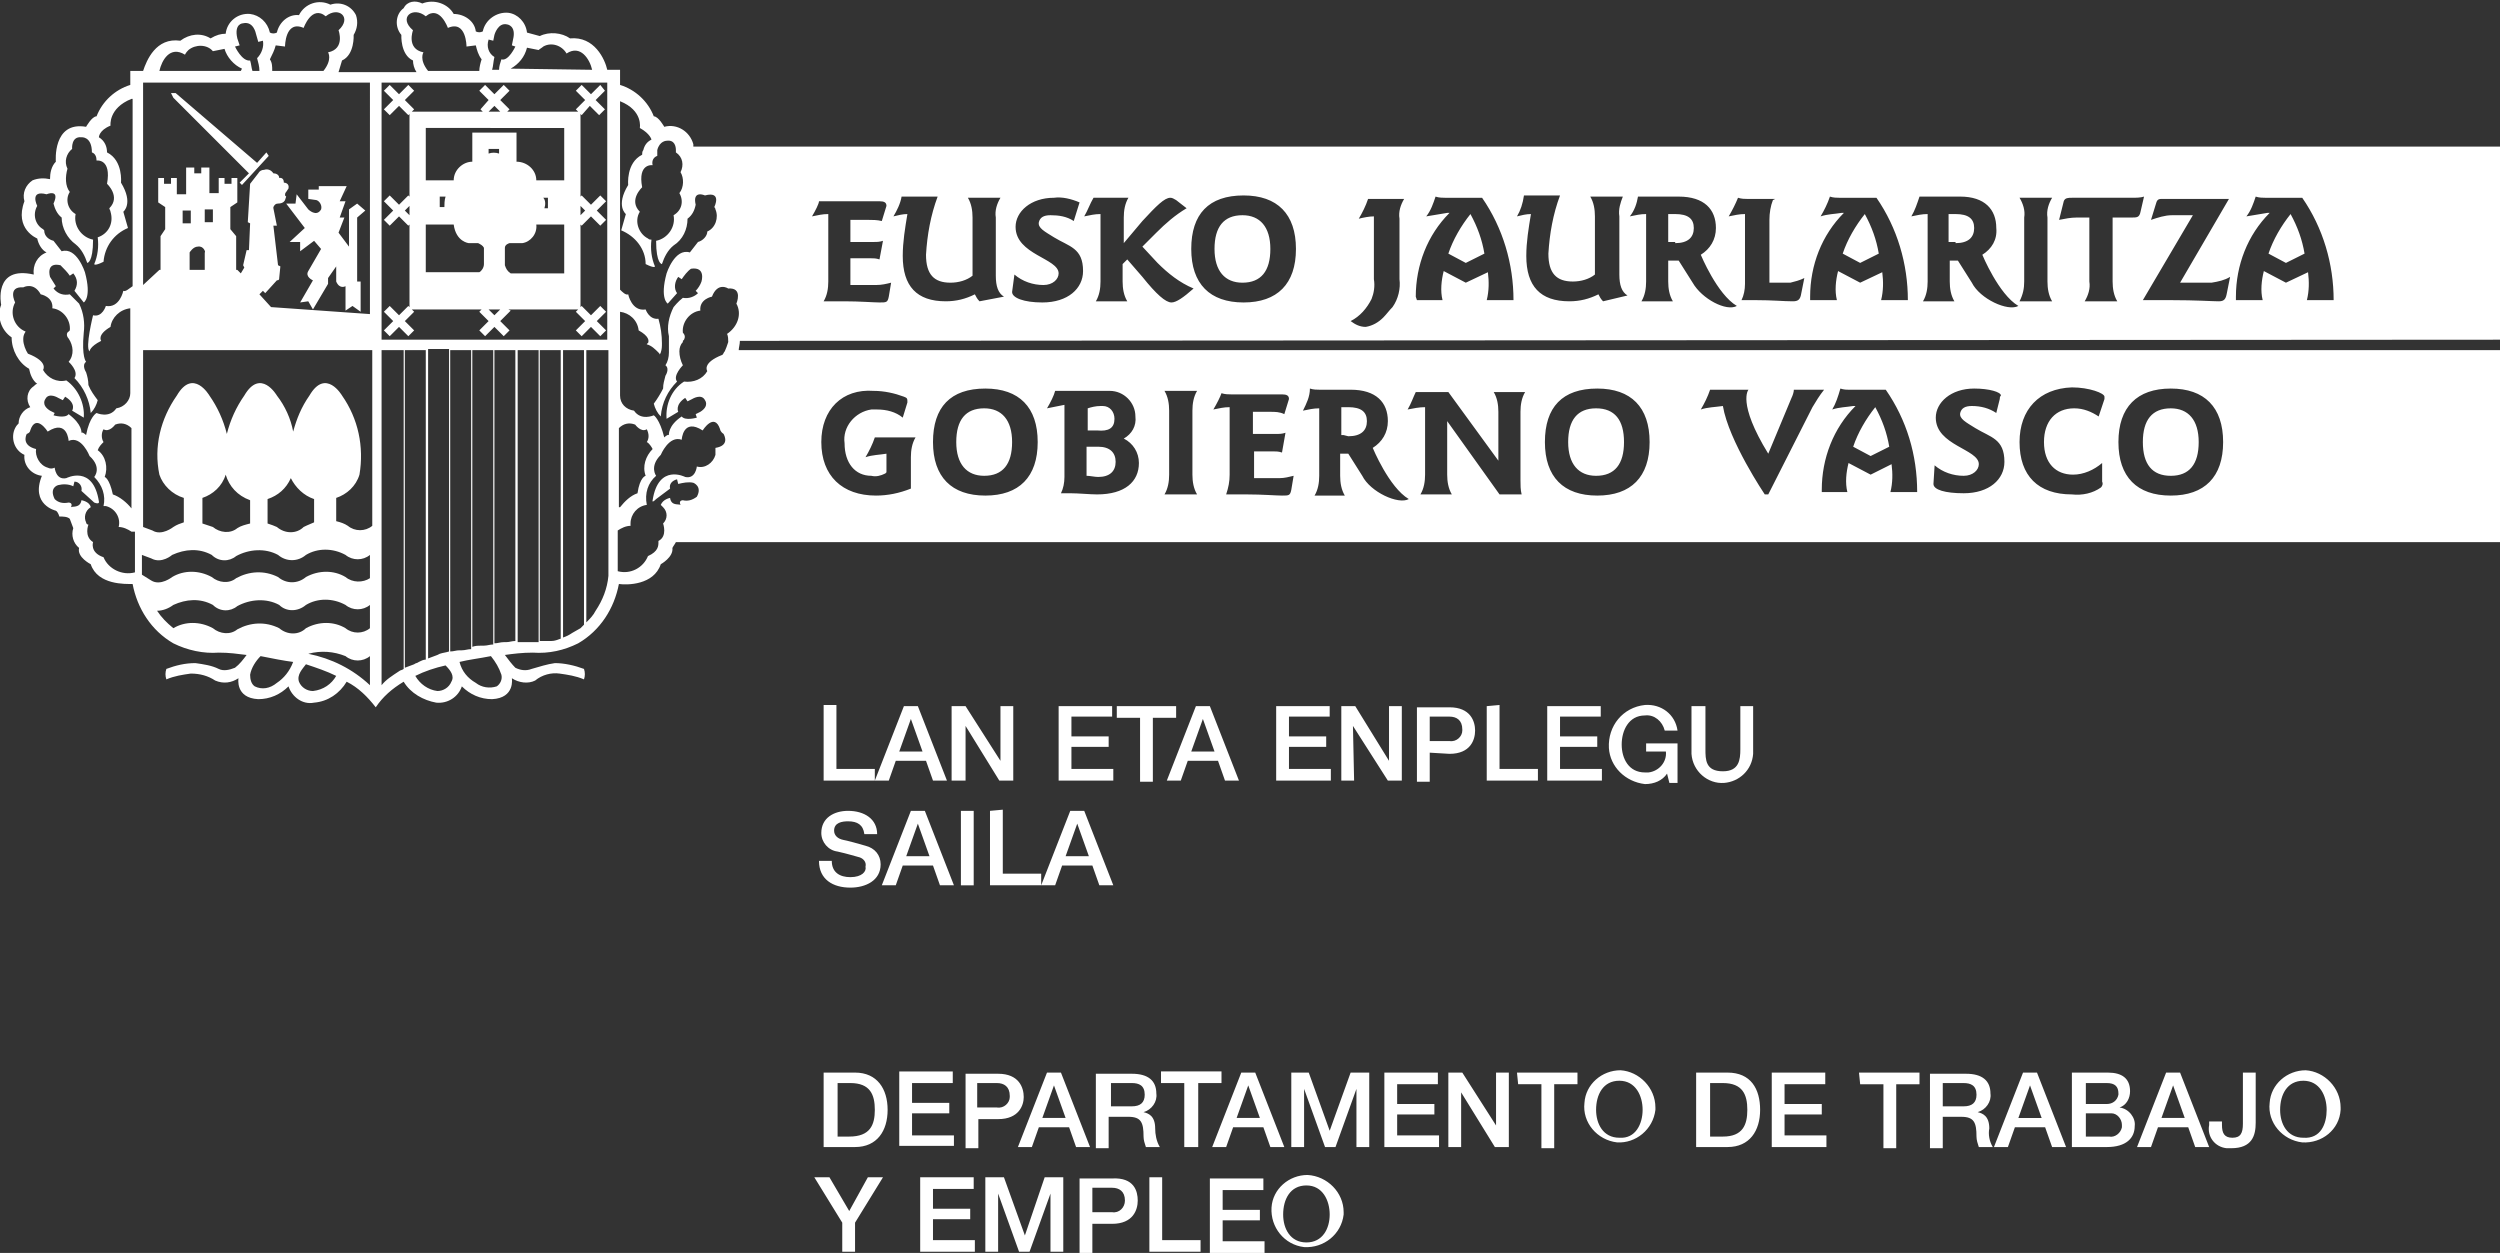 <?xml version="1.0" encoding="UTF-8"?> <svg xmlns="http://www.w3.org/2000/svg" xml:space="preserve" style="enable-background:new 0 0 214.9 107.7" viewBox="0 0 214.9 107.7"><rect x="0" y="0" width="214.9" height="107.7" fill="#333333" stroke="none"/><path d="M105.1 106.7h3.6v1H104v-6.4h4.6v1h-3.5v1.7h3.2v.9h-3.2v1.8zm-9.2-67c0-.8-.5-1.3-1.5-1.3h-1v2.5c.3 0 .7.1 1 .1 1 0 1.5-.5 1.5-1.3zm-6.4 36.4 2.5-6.4h1.2l2.5 6.4h-1.2l-.6-1.7h-2.6l-.6 1.7h-1.2zm2.1-2.5h2l-1-2.8-1 2.8zm6.2 29.6c0 .8-.4 2-2.2 2h-1.7v2.5h-1.1v-6.4h2.8c1.9-.1 2.2 1.1 2.2 1.9zm-1.1 0c0-.8-.5-1.1-1.1-1.1h-1.7v2.1h1.7c.6.1 1.1-.4 1.1-1zM96 61.7h2v5.5h1.1v-5.5h2v-1H96v1zm14.4 36.9h-1.2l-.6-1.7H106l-.6 1.7h-1.2l2.5-6.4h1.2l2.5 6.4zm-2.1-2.5-1-2.8-1 2.8h2zm-5.3 2.5v-5.5h2v-1h-5.2v1h2v5.5h1.2zM84.6 40.9c1.6 0 2.4-1 2.4-2.9s-.9-2.9-2.4-2.9c-1.6 0-2.4 1-2.4 2.9s.9 2.9 2.4 2.9zm15.3 60.3h-1.1v6.4h4.4v-1h-3.3v-5.4zm-.2-2.6h-1.2c-.1-.3-.2-.6-.2-.9 0-1.2-.2-1.7-1.3-1.7h-1.7v2.7h-1.1v-6.4h3.1c1.4 0 2.1.6 2.1 1.7.1.7-.4 1.4-1.1 1.6.4.1 1 .3 1 1.4 0 .5.1 1.1.4 1.6zm-1.3-4.5c0-.8-.5-1-1.1-1h-1.8v2h1.8c.7 0 1.1-.3 1.1-1zm1.3 4.5zm5.6-31.5-.6-1.7h-2.6l-.6 1.7h-1.2l2.5-6.4h1.2l2.5 6.4h-1.2zm-.9-2.5-1-2.8-1 2.8h2zm-19.3 5.1v6.4h4.4v-1h-3.3v-5.5l-1.1.1zM21.4 14.9l-.8.8.2.2 2.3-2.5-.2-.3-.8.9-7-6h-.4l.2.4 6.5 6.5zm55 52.2h-1.2l2.5-6.4h1.2l2.5 6.4h-1.2l-.6-1.7H77l-.6 1.7zm.9-2.5h2l-1-2.8-1 2.8zm.3 9.8-.6 1.7h-1.2l2.5-6.4h1.2l2.5 6.4h-1.2l-.6-1.7h-2.6zm.3-.8h2l-1-2.8-1 2.8zm-1.6 21.8c0 1.8-.9 3.2-2.8 3.2h-2.7v-6.4h2.7c1.9 0 2.8 1.4 2.8 3.2zm-1.1 0c0-1.3-.4-2.3-2.1-2.3H72v4.6h1c1.8 0 2.2-1 2.2-2.3zm-2.2 8.7-1.7-2.9H70l2.4 3.9v2.5h1.1v-2.5l2.4-3.9h-1.3l-1.6 2.9zm-2.2-43.4v6.4h4.4v-1h-3.3v-5.5h-1.1v.1zm2.3 14.7c-.9 0-1.6-.4-1.6-1.4h-1.1c0 1.6 1.2 2.3 2.7 2.3 1.3 0 2.6-.6 2.6-2 0-.8-.5-1.4-1.3-1.6-.3-.1-1.8-.5-1.9-.5-.5-.1-.8-.4-.8-.8 0-.7.7-.8 1.2-.8.8 0 1.3.3 1.4 1.1h1.1c0-1.3-1.1-2-2.5-2-1.2 0-2.3.6-2.3 1.9 0 .8.6 1.5 1.4 1.6.9.2 1.5.4 1.9.5.3.1.6.4.5.8.1.4-.3.9-1.3.9zm12.7 20.8h-1.7v2.5H83v-6.4h2.8c1.8 0 2.2 1.2 2.2 2 0 .7-.4 1.9-2.2 1.9zm-.1-1c.6.1 1.1-.4 1.1-.9v-.1c0-.8-.5-1.1-1.1-1.1H84v2.1h1.7zm9.9-33.5v-1H91v6.4h4.7v-1h-3.6v-1.9h3.2v-.9h-3.2v-1.7h3.5v.1zm-7.5 44.5-1.8-5h-1.6v6.4h1.1v-5l1.8 5h.9l1.8-5v5h1.1v-6.4h-1.6l-1.7 5zm5.6-7.6h-1.2l-.6-1.7h-2.6l-.6 1.7h-1.2l2.5-6.4h1.2l2.5 6.4zm-2.1-2.5-1-2.8-1 2.8h2zm-11.4 8.7h3.2v-.9h-3.2v-1.7h3.5v-1h-4.6v6.4h4.7v-1h-3.6v-1.8zm2.4-28.7h1.1v-6.4h-1.1v6.4zM86 65.4l-3-4.7h-1.2v6.4H83v-4.7l2.9 4.7h1.2v-6.4H86v4.7zm-4 32.2h-3.6v-1.9h3.2v-.9h-3.2v-1.7h3.5v-1h-4.6v6.4H82v-.9zm45.8-36.9v6.4h4.4v-1h-3.3v-5.5l-1.1.1zm59.6 31.5 2.5 6.4h-1.2l-.6-1.7h-2.6l-.6 1.7h-1.2l2.5-6.4h1.2zm.4 3.9-1-2.8-1 2.8h2zm-4.3.7c0 1-.7 1.8-2.4 1.8h-3v-6.4h3.1c1.2 0 1.9.5 1.9 1.6 0 .6-.3 1.2-.9 1.4.8.1 1.4.9 1.3 1.6zm-4.2-1.9h1.8c.5 0 .9-.3 1-.8V94c0-.6-.3-.9-1-.9h-1.8v1.8zm3.1 1.8c0-.5-.4-1-.9-1h-2.2v2h2c.5.1 1-.3 1.1-.8v-.2zm-45.2-55.8c1.6 0 2.4-1 2.4-2.9s-.8-2.9-2.4-2.9c-1.6 0-2.4 1-2.4 2.9s.9 2.9 2.4 2.9zm55.6 55.7c0 .8-.2 1.2-.9 1.2s-.9-.4-.9-1.1v-.3h-1.1v.3c-.2 1 .5 1.9 1.5 2h.4c1.8 0 2.1-1.1 2.1-2.2v-4.3h-1.1v4.4zm-17.7-4.4 2.5 6.4h-1.2l-.6-1.7h-2.6l-.6 1.7h-1.2l2.5-6.4h1.2zm.4 3.9-1-2.8-1 2.8h2zm-59.6-58.6c1.1 0 1.6-.5 1.6-1.3s-.5-1.2-1.6-1.2h-.6v2.4h.2l.4.1zm85.3 57.7v.2c-.1 1.7-1.6 2.9-3.3 2.8-1.7-.2-3-1.7-2.8-3.4.1-1.6 1.5-2.8 3.1-2.8 1.6.1 3 1.5 3 3.2zm-1.2.2c0-1.2-.6-2.5-2-2.5s-2 1.2-2 2.5c0 1.2.6 2.4 2 2.4 1.5.1 2-1.2 2-2.4zm-28.7 3.2h-1.2c-.1-.3-.2-.6-.2-.9 0-1.2-.2-1.7-1.3-1.7H167v2.7h-1.1v-6.4h3.1c1.4 0 2.1.6 2.1 1.7.1.7-.4 1.4-1.1 1.6.4.1 1 .3 1 1.4-.1.5 0 1.1.3 1.6zm-1.4-4.5c0-.8-.5-1-1.1-1H167v2h1.8c.7 0 1.1-.3 1.1-1zm-8.4-72.3c-.2-1.2-.6-2.3-1.2-3.4-.8 1-1.5 2.2-1.9 3.4l1.5.8 1.6-.8zm-17.5-.9c1.1 0 1.6-.5 1.6-1.3s-.5-1.2-1.6-1.2h-.6v2.4H144v.1zm15.9 72.3h2v5.5h1.1v-5.5h2v-1h-5.2l.1 1zm-32.3-71.4c-.2-1.2-.6-2.3-1.2-3.4-.8 1-1.5 2.2-1.9 3.4l1.5.8 1.6-.8zm59 19.1c1.6 0 2.4-1 2.4-2.9s-.9-2.9-2.4-2.9c-1.6 0-2.4 1-2.4 2.9s.8 2.9 2.4 2.9zm-25.8-1.7 1.6-.8c-.2-1.2-.6-2.3-1.2-3.4-.8 1-1.5 2.2-1.9 3.4l1.5.8zm7.3-18.3c1.1 0 1.6-.5 1.6-1.3s-.5-1.2-1.6-1.2h-.6v2.4H168.1v.1zm30 .9c-.2-1.2-.6-2.3-1.2-3.4-.8 1-1.5 2.2-1.9 3.4l1.5.8 1.6-.8zM52 7.8l-.8.8.8.8-.5.5-.8-.8-.7.8-.1-.1v7.1l.1-.1.8.8.8-.8.5.5-.8.8.8.8-.5.5-.8-.8-.8.8-.1-.1v7.1l.1-.1.8.8.8-.8.5.5-.8.8.8.8-.5.5-.8-.8-.8.8-.5-.5.8-.8-.8-.8.2-.2h-6l.2.1-.9.9.8.8-.5.5-.8-.8-.8.8-.5-.5.8-.8-.8-.8.2-.2h-6l.2.2-.8.8.8.8-.5.5-.8-.8-.8.8-.5-.5.8-.8-.8-.8.5-.5.8.8.8-.8.1.1v-7.1l-.1.1-.8-.8-.8.8-.5-.5.8-.8-.8-.8.5-.5.8.8.8-.8.1.1V9.8l-.1.1-.8-.8-.8.8-.5-.5.8-.8-.8-.8.5-.5.8.8.8-.8.5.5-.8.8.8.8-.2.2h6.1l-.2-.2.7-.8-.8-.8.5-.5.8.8.8-.8.5.5-.8.8.8.8-.2.2h6.1l-.2-.2.8-.8-.8-.8.5-.5.8.8.8-.8.4.5zm-16.8 9.9-.4.4.4.4v-.8zM42 9.6h1l-.5-.5-.5.5zm-.4 11.7c-.1-.2-.3-.3-.5-.4h-.8s-1.1-.1-1.3-1.6h-2.4v4.1h4.6c.2-.1.4-.4.4-.7v-1.4zm-3.3-4.4h-.5v.9h.4c0-.2 0-.6.1-.9zm4.7 9.7h-1l.5.5.5-.5zm-.1-13.4v-.4H42v.4c.3-.1.6-.1.9 0zm5.6 6.1h-2.4c.1.8-.5 1.5-1.2 1.6h-1.1s-.4.1-.4.4v1.5c.1.3.2.5.5.7h4.6v-4.2zm-1.7-1.4h.3V17h-.4c.2.2.2.6.1.9zm1.7-6.9H36.6v4.5H39c0-.9.8-1.6 1.6-1.6v-2.5h3.8v2.5c.9 0 1.7.7 1.7 1.6h2.4V11zm1.4 6.7v.8l.4-.4-.4-.4zm73 47v2.5h-1.1v-6.4h2.8c1.8 0 2.2 1.2 2.2 2s-.4 2-2.2 2l-1.7-.1zm0-1h1.7c.6.1 1.1-.4 1.1-.9v-.1c0-.8-.5-1.1-1.1-1.1h-1.7v2.1zm-2.8 32.1h3.2v-.9h-3.2v-1.7h3.5v-1H119v6.4h4.7v-1h-3.6v-1.8zm-5.8-34.1v-1h-4.6v6.4h4.7v-1h-3.6v-1.9h3.2v-.9h-3.2v-1.7h3.5v.1zm2 .7 3 4.7h1.2v-6.4h-1.1v4.7l-2.9-4.7h-1.2v6.4h1.1l-.1-4.7zm12.4 34.5-3-4.7h-1.2v6.4h1.1v-4.7l2.9 4.7h1.2v-6.4h-1.1v4.7h.1zM95.8 36c0-.6-.4-1.1-1-1.1h-.2c-.4 0-.8.1-1.1.2V37h.8c1 .1 1.5-.2 1.5-1zm18.5 61.2-1.8-5H111v6.4h1.1v-5l1.8 5h.9l1.8-5v5h1.1v-6.4h-1.6l-1.8 5zm-7.5-72.9c1.6 0 2.4-1 2.4-2.9s-.9-2.9-2.4-2.9c-1.6 0-2.4 1-2.4 2.9s.9 2.9 2.4 2.9zm8.7 79.9v.2c-.2 1.7-1.7 2.9-3.4 2.8-1.7-.2-2.9-1.7-2.8-3.4.1-1.6 1.5-2.8 3.1-2.8 1.7.1 3.1 1.5 3.1 3.2zm-1.2.2c0-1.2-.6-2.5-2-2.5s-2 1.2-2 2.5c0 1.2.6 2.4 2 2.4s2-1.2 2-2.4zm31.1-43.7v4.1c.1 1.5 1.4 2.6 2.8 2.5 1.3-.1 2.4-1.1 2.5-2.5v-4.1h-1.1v3.7c0 .9-.1 1.9-1.5 1.9-1.5 0-1.5-1-1.5-1.9v-3.7h-1.2zM26.2 19.6l-1.3 1.2h.9v.8l1.2-.9.6.7-1.1 1.9c-.3.5.4.8.4.8L25.8 26l.7-.1.4.7 1.3-2.2v-.5l.7-1v1.3c.3.7.8.4.8.4v2.1l.6-.4.7.5v-2.6h-.3v-5.5l.7-.6-.7-.6-.7.5v3.2l-.9-1.2.5-1.3h-.4l.5-1.4h-.5l.6-1.3h-2.4v.3h-.9v.8l.7.1c.3.1.5.5.4.8-.4.7-1.1 0-1.1 0l-1-1.3-.1.8h-.8l1.6 2.1zm127.2 76.2h3.2v-.9h-3.2v-1.7h3.5v-1h-4.6v6.4h4.7v-1h-3.6v-1.8zm-2.1-.4c0 1.8-.9 3.2-2.8 3.2h-2.7v-6.4h2.7c2 0 2.8 1.4 2.8 3.2zm-1.1 0c0-1.3-.4-2.3-2.1-2.3H147v4.6h1.1c1.7 0 2.1-1 2.1-2.3zm-8.7-30.8h1.7c.1.9-.6 1.7-1.5 1.8h-.3c-1.4 0-2-1.2-2-2.4s.6-2.5 2-2.5c.8-.1 1.5.5 1.7 1.3h1.1c-.2-1.4-1.4-2.3-2.8-2.2-1.9.2-3.2 1.8-3.1 3.7.1 1.6 1.4 2.9 3.1 3.1.8 0 1.5-.3 1.9-.9l.2.8h.7v-3.4h-2.7v.7zm-3.9-2.9v-1H133v6.4h4.7v-1h-3.6v-1.9h3.2v-.9h-3.2v-1.7h3.5v.1zm4.7 33.5v.2c-.2 1.7-1.7 2.9-3.3 2.8-1.7-.2-3-1.7-2.8-3.4.1-1.6 1.5-2.8 3.1-2.8 1.6.1 3 1.5 3 3.2zm-1.1.2c0-1.2-.6-2.5-2-2.5s-2 1.2-2 2.5c0 1.2.6 2.4 2 2.4 1.4.1 2-1.2 2-2.4zm-10.7-2.2h2v5.5h1.1v-5.5h2v-1h-5.2l.1 1zM63.6 29.3c0 .3-.1.6-.1.8H215v16.5H58.1c-.1.2-.2.3-.3.5.1.8-1 1.4-1 1.4-.6 1.8-2.9 1.8-3.6 1.7-.4 2.1-1.6 4-3.5 5.1-1.2.6-2.5.9-3.9.8-.9 0-1.7.1-2.4.2.3.4.6.8.9 1.1.4.2.9.3 1.4.1.7-.2 1.3-.4 2-.5.8 0 1.7.2 2.5.5.1.3.1.6 0 .9-.7-.3-1.4-.4-2.1-.5-.7-.1-1.5.1-2.1.6-.6.3-1.4.2-2-.2 0 0 .3 1.7-1.7 1.8-1 0-1.9-.4-2.6-1.1-.3.9-1.2 1.5-2.2 1.4-1.1-.2-2.2-.8-2.8-1.8-1 .6-1.8 1.3-2.4 2.2-.7-.9-1.5-1.7-2.5-2.2-.6 1-1.6 1.7-2.8 1.8-1 .2-1.9-.5-2.2-1.4-.7.7-1.6 1.1-2.6 1.1-2-.1-1.7-1.8-1.7-1.8-.6.4-1.3.5-2 .2-.6-.4-1.3-.6-2.1-.6-.7.1-1.4.2-2.1.5-.1-.3-.1-.6 0-.9.8-.3 1.6-.5 2.5-.5.7.1 1.4.2 2 .5.4.2.9.1 1.4-.1.4-.3.7-.7 1-1.1-.8-.1-1.5-.2-2.4-.2-1.3.1-2.7-.2-3.9-.8-1.9-1.1-3.1-3-3.5-5.1-.6 0-3 .1-3.6-1.7 0 0-1.2-.6-1-1.4-.5-.4-.7-1.1-.5-1.7l-.3-.8c-.2-.2-.6-.2-.9-.2 0 0-.1-.4-.3-.5 0 0-2.2-.5-1.2-3-.9-.1-1.6-.9-1.5-1.8-.9-.4-1.2-1.5-.8-2.3.1-.2.2-.3.3-.4 0-.6.4-1.2 1-1.4-.4-.6-.3-1.4.3-1.8.1-.1.2-.2.3-.2-.4-.3-.6-.8-.7-1.3C1.6 31.2 1 30.1 1 29c-.9-.6-1.3-1.8-.9-2.8 0 0-.7-3.4 2.8-2.6-.1-.8.3-1.6 1.1-1.9-.4-.2-.7-.7-.8-1.2 0 0-2-.8-1.1-3.2-.2-.7.1-1.4.7-1.8.5-.2 1-.2 1.5-.1 0-.5.1-1.1.5-1.5 0 0-.3-3.5 2.6-3 0 0 .5-.9.9-.9.5-1.3 1.6-2.3 2.9-2.7V6.1h1.1c.3-.9 1.1-2.9 3.2-2.6.8-.6 1.8-.7 2.6-.2.5-.3.9-.4 1.3-.4.1-1 1-1.8 2.1-1.7.8.1 1.5.7 1.7 1.6.2.1.4.1.6 0 .2-.9 1-1.6 1.9-1.5.5-1 1.7-1.4 2.7-.9.9-.3 1.8.1 2.2.9.2.6.1 1.2-.2 1.7 0 0 .1 1.7-1 2.2-.1.3-.2.7-.3 1h6.7c-.2-.3-.3-.7-.3-1-1.1-.5-1-2.2-1-2.2-.6-.7-.5-1.8.2-2.3.3-.6 1-.7 1.6-.4 1-.4 2.2 0 2.7.9.9 0 1.8.6 1.9 1.5.2.1.4.1.6 0 .2-1 1.2-1.7 2.2-1.6.8.1 1.5.8 1.6 1.7.4.1.7.2 1.1.3.8-.4 1.9-.3 2.6.2 2.1-.2 3 1.8 3.2 2.7h1.1v1.3c1.3.4 2.4 1.4 2.9 2.7.4 0 .9.9.9.9 1.1-.3 2.2.4 2.5 1.5v.2h155.3v16.6l-151.3.1zm128.7-3.5h2.2c-.2-.8-.1-1.7.1-2.5l1.9 1 1.9-.9c.1.8.1 1.6-.1 2.4h2.3c0-3.1-.9-6.2-2.7-8.8h-3.2c-.2 0-.5 0-.8-.1-.2.6-.4 1.2-.8 1.7l1.8-.3h.2c-1.9 1.9-2.9 4.5-2.9 7.2v.3h.1zm-7.4-6.9c.6-.2 1.2-.4 1.8-.4h1.8l-4.3 7.3h2.4c2.2 0 3.6.1 4.1.1.4 0 .6-.1.7-.6l.3-1.5c-.5.3-1 .4-1.6.5h-2.7l4.2-7.2h-5.8c-.3 0-.4.1-.5.5l-.4 1.3zm-7.9 0c.5-.1 1-.2 1.5-.2h1.1v5.5c.1.6-.1 1.2-.4 1.7h2.8c-.3-.5-.4-1.1-.4-1.7v-5.5h1.6c.5 0 .7 0 .8-.5l.3-1.3c-.3.1-.7.1-1.1.1h-5.1c-.3 0-.6 0-.7.3l-.4 1.6zm-3-.2v5.5c0 .6-.1 1.1-.4 1.7h2.8c-.3-.5-.4-1.1-.4-1.7v-5.5c-.1-.6.1-1.2.4-1.7h-2.8c.3.5.5 1.1.4 1.7zm-9.7-.1c.5-.1.9-.2 1.4-.2v5.8c0 .6-.1 1.2-.4 1.7h2.7c-.3-.5-.4-1.1-.4-1.7v-1.8h.7l1.2 1.9c.7 1.4 3.1 2.5 4 2-1.7-1-3.1-4.4-3.1-4.4.8-.5 1.3-1.3 1.2-2.3 0-1.6-1-2.7-3.1-2.7H165c-.2.6-.4 1.2-.7 1.7zm-8.6 7.2h2.2c-.2-.8-.1-1.7.1-2.5l1.9 1 1.9-.9c.1.8.1 1.6-.1 2.4h2.3c0-3.1-.9-6.2-2.7-8.8h-3.2c-.2 0-.5 0-.8-.1-.2.6-.5 1.2-.8 1.7.6-.2 1.2-.2 1.8-.3h.2c-1.9 1.9-2.9 4.5-2.9 7.2v.3h.1zm-7.1-7.2c.5-.1.9-.2 1.4-.2v6c0 .5-.1 1-.3 1.4h1.2c1.5 0 2.4.1 3.2.1.4 0 .6-.1.7-.5l.3-1.5c-.4.2-.8.3-1.2.4h-1.8v-5.4c0-.6.1-1.2.3-1.7l.2-.1h-2.4c-.2 0-.5 0-.8-.1-.2.5-.5 1.1-.8 1.6zm-8.5 0c.5-.1.9-.2 1.4-.2v5.8c0 .6-.1 1.2-.4 1.7h2.7c-.3-.5-.4-1.1-.4-1.7v-1.8H144.3l1.2 1.9c.8 1.4 2.9 2.5 3.8 2-1.7-1-3.1-4.4-3.1-4.4.8-.5 1.3-1.3 1.3-2.3 0-1.6-1-2.7-3.2-2.7h-3.5c-.1.6-.3 1.2-.7 1.7zm-9.7 0c.4-.1.8-.2 1.2-.2-.2 1.2-.4 2.4-.4 3.6 0 2.6 1.2 3.9 3.7 3.9.9 0 1.7-.2 2.5-.6.1.2.2.4.4.6l2.1-.5c-.5-.3-.7-.9-.7-1.8v-5c-.1-.6.1-1.2.3-1.7h-2.8c.3.5.4 1.1.4 1.7v5c-.5.4-1.2.6-1.9.6-1.4 0-2.1-.7-2.1-2.4.1-1.7.4-3.4 1-5H131c-.1.7-.3 1.3-.6 1.8zm-8.6 7.2h2.2c-.2-.8-.1-1.7.1-2.5l1.9 1 1.9-.9c.1.8.1 1.6-.1 2.4h2.3c0-3.1-.9-6.2-2.7-8.8h-3.2c-.2 0-.5 0-.8-.1-.2.6-.4 1.2-.8 1.7l1.8-.3h.2c-1.9 1.9-2.9 4.5-2.9 7.2l.1.3zm-3.7-7.2V24c.1.6 0 1.2-.2 1.7-.4.8-1 1.5-1.8 1.9.4.3.8.5 1.3.5.6-.1 1.1-.4 1.5-.8.3-.3.5-.6.8-.9.5-.7.7-1.6.6-2.4v-5.2c-.1-.6.1-1.2.4-1.7H117.6c-.2.6-.5 1.2-.8 1.7.4-.1.9-.2 1.3-.2zm-15.7 2.8c0 3 1.6 4.6 4.5 4.6s4.5-1.6 4.5-4.6-1.6-4.6-4.5-4.6c-3 0-4.5 1.6-4.5 4.6zm-9.2-2.8c.5-.1.9-.2 1.4-.2v5.8c0 .6-.1 1.2-.4 1.7h2.7c-.3-.5-.4-1.1-.4-1.7v-1.5l.4-.4 1.3 1.5c1.2 1.5 2 2.2 2.5 2.2.4 0 1-.4 1.9-1.2-1.2-.5-2.2-1.3-3.1-2.2l-1.3-1.4 1.2-1.2c.8-.8 1.6-1.5 2.6-2.1l-.9-.7c-.2-.1-.3-.2-.5-.2-.5 0-1.2.7-2.4 2l-1.6 1.9v-2.2c0-.6.1-1.2.4-1.7h-3c-.3.5-.5 1.1-.8 1.6zM87 25.1c0 .5 1 .9 2.6.9 2.2 0 3.5-1.2 3.5-2.7 0-2-1.2-2.1-2.5-2.9-.8-.5-1.4-.8-1.3-1.3.1-.4.4-.6 1-.6.7 0 1.4.1 2 .5l.5-1.6c-.7-.3-1.5-.5-2.2-.4-2 0-3.3 1.2-3.3 2.5 0 2.4 3.7 2.7 3.7 4 0 .5-.5 1-1.3 1-.9 0-1.8-.3-2.5-.9l-.2 1.5zm-10.2-6.5c.4-.1.8-.2 1.2-.2-.2 1.2-.4 2.4-.4 3.6 0 2.6 1.2 3.9 3.7 3.9.9 0 1.7-.2 2.5-.6.1.2.2.4.4.6l2.1-.4c-.5-.3-.7-.9-.7-1.8v-5c-.1-.6.1-1.2.4-1.7h-2.8c.3.5.4 1.1.4 1.7v5c-.5.4-1.2.6-1.9.6-1.4 0-2.1-.7-2.1-2.4.1-1.7.4-3.4 1-5H77.5c-.1.6-.4 1.2-.7 1.7zm-7 0c.5-.1.9-.2 1.4-.2v5.8c0 .6-.1 1.2-.4 1.7h1.8c1.3 0 2.5.1 3 .1.6 0 .7 0 .8-.5l.2-1.2c-.4.1-.8.2-1.3.2h-2.2v-2.3h1.7c.3 0 .5 0 .8.1l.3-1.6c-.3.1-.5.1-.8.1h-2v-1.9h1.5c.4 0 .8 0 1.2.1l.4-1.3c0-.3-.2-.4-.6-.4h-5.2c0 .2-.3.8-.6 1.3zM11.3 45.7c-.3-.2-.7-.4-1.1-.4.2-.8-.3-1.6-1.1-1.8h-.2c.2-.9-.1-1.8-.8-2.5 0 0 .7-.8-.4-1.8 0 0-.7-1.8-1.8-1.3 0 0-.1-1.9-1.8-.8 0 0-1-1.6-1.5-.1 0 0 0 .2-.3.3-.1.2-.4 1 .8 1.3-.1.6.3 1.4 1 1.6.2.1.4.1.6 0 0 0 .1 1.1 1 .9 0 0 2.3-1.2 2.8 2 0 0 .1.3-.4.1l-1.1-1c.1-.4-.2-.8-.6-.8l-.1.4c-.4-.2-.9-.2-1.3-.1 0 0-.8.2-.3 1.2.3.3.7.4 1.2.3 0 0 .4 0 .2.4.1-.1.8.1.9-.6 0 0 .7.1.8.6-.5.3-.6.9-.4 1.3 0 .1.1.2.2.2 0 0-.4 1 .4 1.5 0 0-.3.9.9 1.3.4 1 1.6 1.6 2.7 1.3v-3.5h-.3zm0-8.9c-.4-.4-.9-.5-1.4-.3 0 0-.5.7-1 .4-.2.3-.2.8 0 1.1-.2.2-.4.4-.5.7.7.5.9 1.5.6 2.3 0 0 .4.1.7 1.5.6.2 1.2.7 1.6 1.2v-6.9zm0-28.3c-2 .8-1.8 2.3-1.8 2.3-1 .4-1 1-1 1 .5.3.7.8.7 1.3 1.4.7 1.2 2.6 1.2 2.6 1.1 1.8.2 2.5.2 2.5l.4 1.4c-1.2.5-2 1.6-2.1 2.9-.8.4-.8.2-.8.2.3-.7.4-1.5.3-2.3.9-.3 1.4-1.2 1.1-2.2 0-.1-.1-.2-.1-.3 1-1-.2-2.1-.2-2.1.4-2.2-.9-2-.9-2 0-.3-.1-.6-.4-.7 0-1.4-.9-1.3-.9-1.3-.9-.1-.8 1-.8 1-.5.4-.7 1.1-.4 1.7-.2.7-.2 1.5.2 2-.4.6-.2 1.5.5 1.9-.2 1 .5 2 1.5 2.2 0 2-.5 2-.5 2-.2-.6-.5-1.2-1-1.6-.7-.5-1.2-1.4-1.2-2.3-.4-.3-.6-.8-.7-1.2.6-1.3-.6-.8-.6-.8-1.5-.4-.8 1-.8 1-.4.7-.2 1.6.5 2l.1.1c0 .5.4.8.8.9l.7.9c1.3-.4 2 1.8 2 1.8.6 2.2-.1 2.6-.1 2.6l-.8-1c.3-.5.3-1-.1-1.5l-.3.2c-.2-.3-.5-.6-.8-.9-1.3-.3-.9 1-.9 1 .2.3.3.5.5.8l-.2.2c.4.5.9.6 1.4.5l.8.8c.4.8.5 1.7.4 2.5-.2 2.1.2 2.5.2 2.5-.4.3 0 .9 0 .9.1.3.2.7.2 1.1.2.5.5.9.8 1.3-.1.4-.3.8-.6 1.1-.1-1.1-.6-2.2-1.4-3 .4-.6-.5-1.4-.5-1.4.5-.6.4-1.4 0-2-.2-.2-.2-.5 0-.6l.1-.1c.1-.9-.6-1.8-1.5-1.9.1-1-1-1.2-1-1.2-.6-1.1-1.5-.6-1.5-.6-1.4-.1-.7 1.3-.7 1.3-.5.9-.1 2.1.9 2.5-.2.3-.2.5-.2.7 0 .4.2.9.4 1.2 1.8.7 1.3 1.4 1.3 1.4.4.7 1.2 1.1 2 .9 1 .7 1.6 2 1.5 3.2l-1-.6s.4-.6-.6-1.2l-.2.3-.4-.2s-.8-.5-1.1.1c0 0-.4.5.4 1l.4.2-.1.2s1 .3 1.3-.1c1.2.9 1.1 1.6 1.1 1.6.1-.1.4.2.4.2.3-1.6.9-1.9.9-1.9s1.1.5 1.7-.4c.7-.1 1.2-.7 1.2-1.3v-7.3c-.9.1-1.6.8-1.7 1.6-1.2.7-.8 1.2-.8 1.2-1 .5-1 .9-1 .9-.4-.3.3-3.1.3-3.1.8.2 1.1-.8 1.1-.8 1.2.2 1.5-1.3 1.5-1.3.2.1.5-.2.8-.4V8.5h-.1zm11.9-3.4c.2.3.2.6.2 1h4.4c.8-1 .4-1.6.4-1.6 1.5-.3.9-1.9.9-1.9 1.2-1.1 0-2.1-1.1-1.2-1.2-1-1.9 1-1.9 1-1.6-.7-1.6 1.6-1.6 1.6l-.8-.1c-.1.4-.3.8-.5 1.2zm-2.6-1.2-.4.1s.6 1.3 1.3 1.2c.1.3.1.6.2.9h.6c0-.4-.1-.7-.2-1.1.4-.4.6-1 .5-1.5l-.4.1-.2-.7s-.2-1.1-1.1-.9c0 0-.8 0-.5 1.3l.2.6zm-6.9 2.2h7l.1-.2c-.7-.3-1.3-1-1.5-1.7l-1 .2c-.5-.6-1.5-.6-2.1-.1-.1.1-.2.2-.3.4-1.3-.8-2 .5-2.2 1.4zm11.5 50.8c-.8-.1-1.8-.3-2.8-.5-.4.4-.8 1-.9 1.6 0 .4.1.8.4 1 .6.3 1.3.2 1.9-.3.6-.4 1.1-1 1.4-1.8zm3.7 1.2c-.8-.4-1.7-.7-2.6-1-.3.4-.8.9-.6 1.5.2.5.7.8 1.2.8.9-.1 1.6-.6 2-1.3zm2.9-1.7c-.6.5-1.5.5-2.1 0-1-.4-2.1-.5-3.2-.2 2 .4 3.8 1.3 5.3 2.7v-2.5zm0-4.4c-.6.5-1.5.5-2.1 0-1.1-.6-2.4-.6-3.4 0-.7.6-1.7.6-2.3 0-1.1-.6-2.5-.5-3.6.1-.6.5-1.5.5-2.1-.1-1.1-.6-2.3-.5-3.4 0-.4.3-.9.5-1.4.5.4.6.8 1 1.4 1.5 1-.6 2.3-.6 3.4 0 .6.5 1.5.6 2.1.1 1.1-.6 2.4-.7 3.6-.1.7.6 1.7.6 2.3 0 1.1-.6 2.4-.6 3.4 0 .6.5 1.5.5 2.1 0v-2zm0-4.3c-.6.5-1.5.5-2.1 0-1.1-.6-2.4-.6-3.4 0-.7.6-1.7.6-2.4 0-1.1-.6-2.5-.5-3.6.1-.6.5-1.5.5-2.1-.1-1.1-.6-2.3-.5-3.4 0 0 0-.9.8-1.8.3l-.8-.3v1.7l.8.5c.8.5 1.8-.3 1.8-.3 1-.6 2.3-.6 3.4 0 .6.5 1.5.6 2.1.1 1.1-.6 2.4-.7 3.6-.1.7.6 1.7.6 2.4 0 1.1-.6 2.4-.6 3.4 0 .6.5 1.5.5 2.1.1v-2zM17 21.2c-.4 0-.7.5-.7.5v1.5h1.3v-1.5c.1 0-.1-.6-.6-.5zm1.3-2.1V18h-.7v1.1h.7zm-1.9-1h-.7v1.1h.7v-1.1zm-4.1 12v15.2l.8.3c.8.5 1.8-.3 1.8-.3.3-.2.6-.3.9-.4v-2.1c-1-.3-1.8-1.1-2.1-2-.5-2.4.1-4.8 1.5-6.8 1.4-2.4 2.8 0 2.8 0 .7 1 1.2 2.1 1.5 3.3.3-1.2.8-2.3 1.5-3.3 1.4-2.4 2.8 0 2.8 0 .7.9 1.2 2 1.4 3.1.3-1.1.7-2.1 1.4-3.1 1.4-2.4 2.8 0 2.8 0 1.4 2 1.9 4.4 1.5 6.8-.3 1-1.1 1.7-2 2v2c.4.1.7.2 1 .4.6.5 1.5.5 2.1 0V30.1H12.3zM27 44.9v-2c-.9-.3-1.6-1-2-1.8-.4.9-1.1 1.5-2 1.8V45c.3.1.6.2.8.3.7.6 1.7.6 2.3 0 .4-.2.7-.3.9-.4zm-7.6-4.1c-.3 1-1.1 1.7-2 2V45l.9.3c.6.5 1.5.6 2.1.1.3-.2.7-.3 1.1-.4v-2c-1.1-.4-1.8-1.2-2.1-2.2zM31.8 7.1H12.3v17.4l1.4-1.3h.1v-2.9l.4-.6v-1.9l-.6-.4v-2.1h.5v.5h.6v-.5h.5v1.4h.8v-2.3h.7v.5h.6v-.5h.7v2.2h.8v-1.3h.5v.5h.6v-.5h.5v2.1l-.6.4v1.9l.5.6v2.9h.1l.3.3.3-.5-.1-.2.3-1.3h.2l.1-2.3-.2-.1.2-3.3.7-.9c.1-.2.3-.3.5-.3.3-.1.6 0 .8.3.2 0 .5.1.5.4 0 0 .4-.1.4.4 0 0 .5 0 .4.5l-.2.3c-.1.1-.1.2-.1.3l.1.1-.1.3s-.1.3-.6.3c-.2 0-.3.1-.4.3v.1l.3 1.5h-.3l.4 3.4.2.1-.1 1c0 .1 0 .2-.2.2l-1 1.1-.2-.2-.3.3 1 1.1 8.5.6V7.1zm12.1-1.2 7 .1c-.2-.9-1-2.2-2.2-1.4-.4-.7-1.3-1-2-.6-.1.1-.3.2-.4.3l-1-.2c-.2.8-.7 1.4-1.4 1.8zm-1.4-1c-.1.4-.1.8-.2 1.1h.6c0-.3.1-.6.2-.9.6.2 1.2-1.1 1.2-1.1l-.3-.1.1-.5c.3-1.2-.5-1.3-.5-1.3-.8-.2-1.1.9-1.1.9l-.1.5-.4-.1c-.2.6 0 1.2.5 1.5zm-6.1-.4s-.4.6.4 1.6h4.4c0-.3.1-.7.2-1-.3-.4-.4-.8-.5-1.2l-.8.1s0-2.3-1.6-1.6c0 0-.7-2-1.9-1-1.1-.9-2.4.1-1.1 1.2 0 0-.6 1.6.9 1.9zm-1.7 25.6h-1.9v28.8c.4-.5.9-.8 1.5-1.2.1-.1.3-.1.4-.2V30.1zm17.5-.9V7.1H32.8v22.1h19.4zm-11.6.9v25.5c.3-.1.5-.1.8-.1h.2c.3 0 .5-.1.8-.1V30.1h-1.8zm-3.8 0v26.5c.3-.1.5-.2.8-.3l.2-.1c.3-.1.5-.1.8-.2V30h-1.8v.1zm-1.2 27c.1-.1.3-.1.4-.2.2-.1.4-.2.6-.2V30.1h-1.8v27.3c.3-.1.5-.2.8-.3zm2.7.1c-.9.2-1.8.5-2.6.9.4.7 1.1 1.2 1.9 1.3.5 0 1-.3 1.2-.8.3-.5-.1-1-.5-1.4zm1.2-1.3h.2c.3 0 .5-.1.8-.1V30.1h-1.8V56c.3 0 .5-.1.8-.1zm3.6 2.1c-.2-.6-.5-1.1-.9-1.6-1 .2-1.9.3-2.7.5.2.8.7 1.4 1.4 1.8.5.4 1.2.5 1.8.3.3-.2.5-.6.4-1zm1.2-27.9h-1.8v25.2c.3 0 .5-.1.8-.1h.2c.3 0 .5-.1.8-.1v-25zm2 0h-1.8v25.1h1.8V30.1zm1.9 0h-1.8v25h1c.3 0 .5-.1.8-.2V30.1zm2 0h-1.8v24.7c.3-.1.5-.2.8-.4.2-.1.5-.3.7-.4l.3-.3V30.1zm2.1 0h-1.9v23.4c.3-.3.6-.6.8-1 .6-.9 1-1.9 1.1-3V30.1zM182.1 38c0 3 1.6 4.6 4.5 4.6s4.5-1.6 4.5-4.6-1.6-4.6-4.5-4.6-4.5 1.6-4.5 4.6zm-8.5 0c0 2.9 1.6 4.5 4.5 4.5.9.1 1.8-.1 2.5-.6.1-.1.2-.3.1-.5v-1.6c-.7.6-1.6 1-2.5 1-1.5 0-2.5-1-2.5-2.8s1-2.9 2.6-2.9c.8 0 1.5.3 2.1.7l.5-1.5v-.2c0-.3-1.3-.8-2.8-.8-2.8.1-4.5 1.9-4.5 4.7zm-7.4 3.6c0 .5 1 .8 2.6.8 2.2 0 3.5-1.2 3.5-2.7 0-2-1.2-2.1-2.5-2.9-.8-.5-1.4-.8-1.3-1.3.1-.4.4-.6 1-.6.8 0 1.5.2 2.1.6l.3-1.2c0-.1 0-.2.1-.3 0-.3-1-.6-2.3-.6-2 0-3.3 1.2-3.3 2.5 0 2.4 3.7 2.7 3.7 4 0 .5-.5 1-1.3 1-.9 0-1.8-.3-2.5-.9l-.1 1.6zm-8.7-6.4c.6-.2 1.2-.2 1.8-.3h.2c-1.9 1.9-2.9 4.5-2.9 7.2v.2h2.2c-.2-.8-.1-1.7.1-2.5l1.9 1 1.8-.9c.1.8.1 1.6-.1 2.4h2.3c0-3.2-.9-6.2-2.7-8.8H159c-.3 0-.5 0-.8-.1-.2.7-.4 1.3-.7 1.8zm-11.3 0c.6-.2 1.2-.2 1.9-.3.5 3 3.6 7.6 3.6 7.6h.3l3.8-7.5c.3-.5.6-1 1-1.5h-2.6c0 .2-.1.5-.2.7l-2 4.8c-2.7-4.4-1.7-5.5-1.7-5.5H147c-.2.6-.5 1.2-.8 1.7zM132.8 38c0 3 1.6 4.6 4.5 4.6s4.5-1.6 4.5-4.6-1.6-4.6-4.5-4.6c-3 0-4.5 1.6-4.5 4.6zM121 35.2c.5-.1 1-.2 1.5-.2v5.8c0 .6-.1 1.2-.4 1.7h2.7c-.3-.5-.4-1.1-.4-1.7v-4.6l4.5 6.3h1.9c-.1-.4-.1-.8-.1-1.2v-5.9c0-.6.1-1.2.4-1.7h-2.7c.3.5.4 1.1.4 1.7v4.2l-4.3-5.9h-2.8c-.2.4-.4 1-.7 1.5zm-9 .1c.5-.1.9-.2 1.4-.2v5.8c0 .6-.1 1.2-.4 1.7h2.6c-.3-.5-.4-1.1-.4-1.7V39h.7l1.2 1.9c.7 1.4 3.1 2.5 4 2-1.7-1-3.1-4.4-3.1-4.4.8-.5 1.3-1.3 1.3-2.3 0-1.6-1-2.7-3.2-2.7h-2.7c-.2 0-.5 0-.8-.1 0 .7-.3 1.3-.6 1.9zm-7.7-.1c.5-.1.9-.2 1.4-.2v5.8c0 .6-.1 1.1-.3 1.7h1.8c1.3 0 2.5.1 3 .1.6 0 .7 0 .8-.5l.2-1.2c-.4.1-.8.2-1.2.2h-2.2v-2.3h1.6c.3 0 .5 0 .8.1l.3-1.7c-.3.1-.5.1-.8.1h-2v-1.9h1.5c.4 0 .8 0 1.2.2l.4-1.3c0-.3-.2-.4-.6-.4h-4.4c-.2 0-.5 0-.8-.1-.1.3-.4.9-.7 1.4zm-3.8.1v5.5c0 .6-.1 1.2-.4 1.7h2.8c-.3-.5-.4-1.1-.4-1.7v-5.5c0-.6.1-1.2.4-1.7h-2.8c.3.5.4 1.1.4 1.7zM90 35.1l1.5-.3V41c0 .5-.1 1-.3 1.4h.8c.7 0 1.7.1 2.3.1 2.4 0 3.6-1.1 3.6-2.7 0-.9-.5-1.7-1.3-2.1.7-.4 1.1-1.1 1-1.9 0-1.2-1-2.2-2.2-2.2h-4.7c-.1.4-.4 1-.7 1.5zM80.2 38c0 3 1.6 4.6 4.5 4.6s4.5-1.6 4.5-4.6-1.6-4.6-4.5-4.6c-3 0-4.5 1.6-4.5 4.6zm-9.6 0c0 2.9 1.8 4.6 4.7 4.6 1 0 2-.2 3-.6v-2.7c0-.6.1-1.2.4-1.7h-3.5c-.2.6-.5 1.2-.8 1.7.6-.2 1.2-.2 1.8-.3V40.6l-.1.1c-.4.2-.8.3-1.2.2-1.4 0-2.3-1.1-2.3-2.8-.2-1.4.9-2.7 2.3-2.9h.5c.8 0 1.6.2 2.2.7l.4-1.3v-.1c0-.2 0-.3-.3-.4-.8-.3-1.7-.5-2.6-.5-2.7-.2-4.5 1.6-4.5 4.4zm-17.3 5.6c.4-.5.9-1 1.5-1.2.2-1.4.7-1.5.7-1.5-.3-.8 0-1.7.6-2.3-.1-.2-.3-.5-.5-.6.2-.3.2-.7 0-1.1-.5.3-1-.4-1-.4-.5-.2-1-.1-1.4.3v6.8h.1zm8.9-6.3c-.3-.2-.3-.4-.3-.4-.5-1.5-1.5.1-1.5.1-1.7-1.1-1.8.8-1.8.8-1.1-.4-1.8 1.3-1.8 1.3-1 1-.4 1.8-.4 1.8-.7.6-1 1.5-.8 2.5-.8.1-1.4.8-1.4 1.6v.2c-.4 0-.8.2-1.1.4v3.5c1.1.3 2.2-.3 2.6-1.3.9-.4.9-.9.9-1.2v-.1c.8-.4.4-1.5.4-1.5.4-.4.4-1 0-1.4l-.2-.2c.2-.5.8-.6.8-.6.1.7.7.5.9.6-.2-.4.2-.4.2-.4.4.1.8 0 1.2-.3.5-.9-.3-1.2-.3-1.2-.4-.1-.9 0-1.3.1l-.1-.4c-.4.1-.7.4-.6.8l-1.2.9c-.4.4-.3.1-.3.1.5-3.2 2.8-2 2.8-2 .9.2 1-.9 1-.9.7.2 1.4-.3 1.6-1v-.6c1.2-.2.8-1 .7-1.2zm1.1-11.2s.6-1.4-.7-1.3c0 0-.9-.6-1.4.7 0 0-1.1.2-1 1.2-.9.1-1.6 1-1.5 1.9.2.2.2.4.1.6l-.1.1v.1c-.2.2-.3.5-.3.8 0 .4.1.8.3 1.2 0 0-.9.9-.5 1.4-.8.8-1.3 1.8-1.4 3-.3-.3-.5-.7-.6-1.1.3-.4.6-.9.8-1.3 0-.4.1-.7.2-1.1 0 0 .4-.6 0-.9.2-.3.3-.7.3-1.1v-1.4c-.2-.8 0-1.7.4-2.5 0 0 .4-.5.8-.8.5.1 1-.1 1.3-.4l-.2-.2c.2-.2.4-.5.5-.8 0 0 .4-1.3-.9-1.1-.3.2-.6.6-.8.9l-.3-.2c-.3.4-.4 1-.1 1.4l-.8.9s-.7-.4-.1-2.6c0 0 .7-2.2 2-1.8l.7-.9c.4-.1.8-.5.8-.9.7-.3 1-1.2.7-1.9 0 0 0-.1-.1-.2 0 0 .7-1.4-.8-1 0 0-1.1-.5-.8.8-.1.5-.3.9-.7 1.2 0 .9-.4 1.8-1.2 2.3-.5.4-.8 1-1 1.6 0 0-.5 0-.5-2 1-.2 1.7-1.2 1.5-2.2.7-.4.9-1.2.5-1.9.4-.5.4-1.3.1-1.8.3-.6.2-1.3-.4-1.7v-.2c0-.3-.1-.9-.8-.8 0 0-.6 0-.8.8v.5c-.3.1-.5.4-.4.8 0 0-1.3-.2-.9 1.9 0 0-1.2 1.1-.2 2.1-.5.8-.1 1.9.7 2.3.1.1.2.1.3.1-.1.8 0 1.6.3 2.3 0 0 0 .2-.8-.2 0-1.3-.9-2.4-2.1-2.9l.4-1.4s-.9-.7.2-2.5c0 0-.2-1.9 1.2-2.6 0-.1 0-.3.1-.4.1-.4.3-.7.7-.9 0 0-.1-.5-1-1 0 0 .3-1.5-1.7-2.3v16.2c.2.2.5.5.7.4 0 0 .3 1.5 1.5 1.3 0 0 .3.9 1.1.8.2.7.3 1.4.3 2.1 0 .3 0 .5-.1.8 0 .1-.1.1-.1.2 0-.1 0-.1-.1-.2-.3-.3-.6-.6-1-.7 0 0 0-.1.1-.1.1-.2.1-.6-.8-1.1-.1-.9-.8-1.5-1.6-1.6V34c0 .7.5 1.2 1.2 1.3.6.9 1.7.4 1.7.4s.5.3.9 1.9c0 0 .3-.3.4-.2 0 0-.1-.8 1.1-1.6.3.4 1.3.1 1.3.1l-.1-.3.4-.2c.8-.5.4-1 .4-1-.3-.6-1.1-.1-1.1-.1l-.4.2-.2-.3c-.9.6-.6 1.2-.6 1.2l-1 .6c-.1-1.2.4-2.5 1.5-3.2.8.1 1.6-.2 2-.9 0 0-.5-.7 1.3-1.4.1-.1.1-.2.2-.3.1-.2.2-.5.3-.8 0-.2 0-.5-.1-.7.9-.6 1.3-1.7.8-2.6z" style="fill:#fff"></path></svg> 